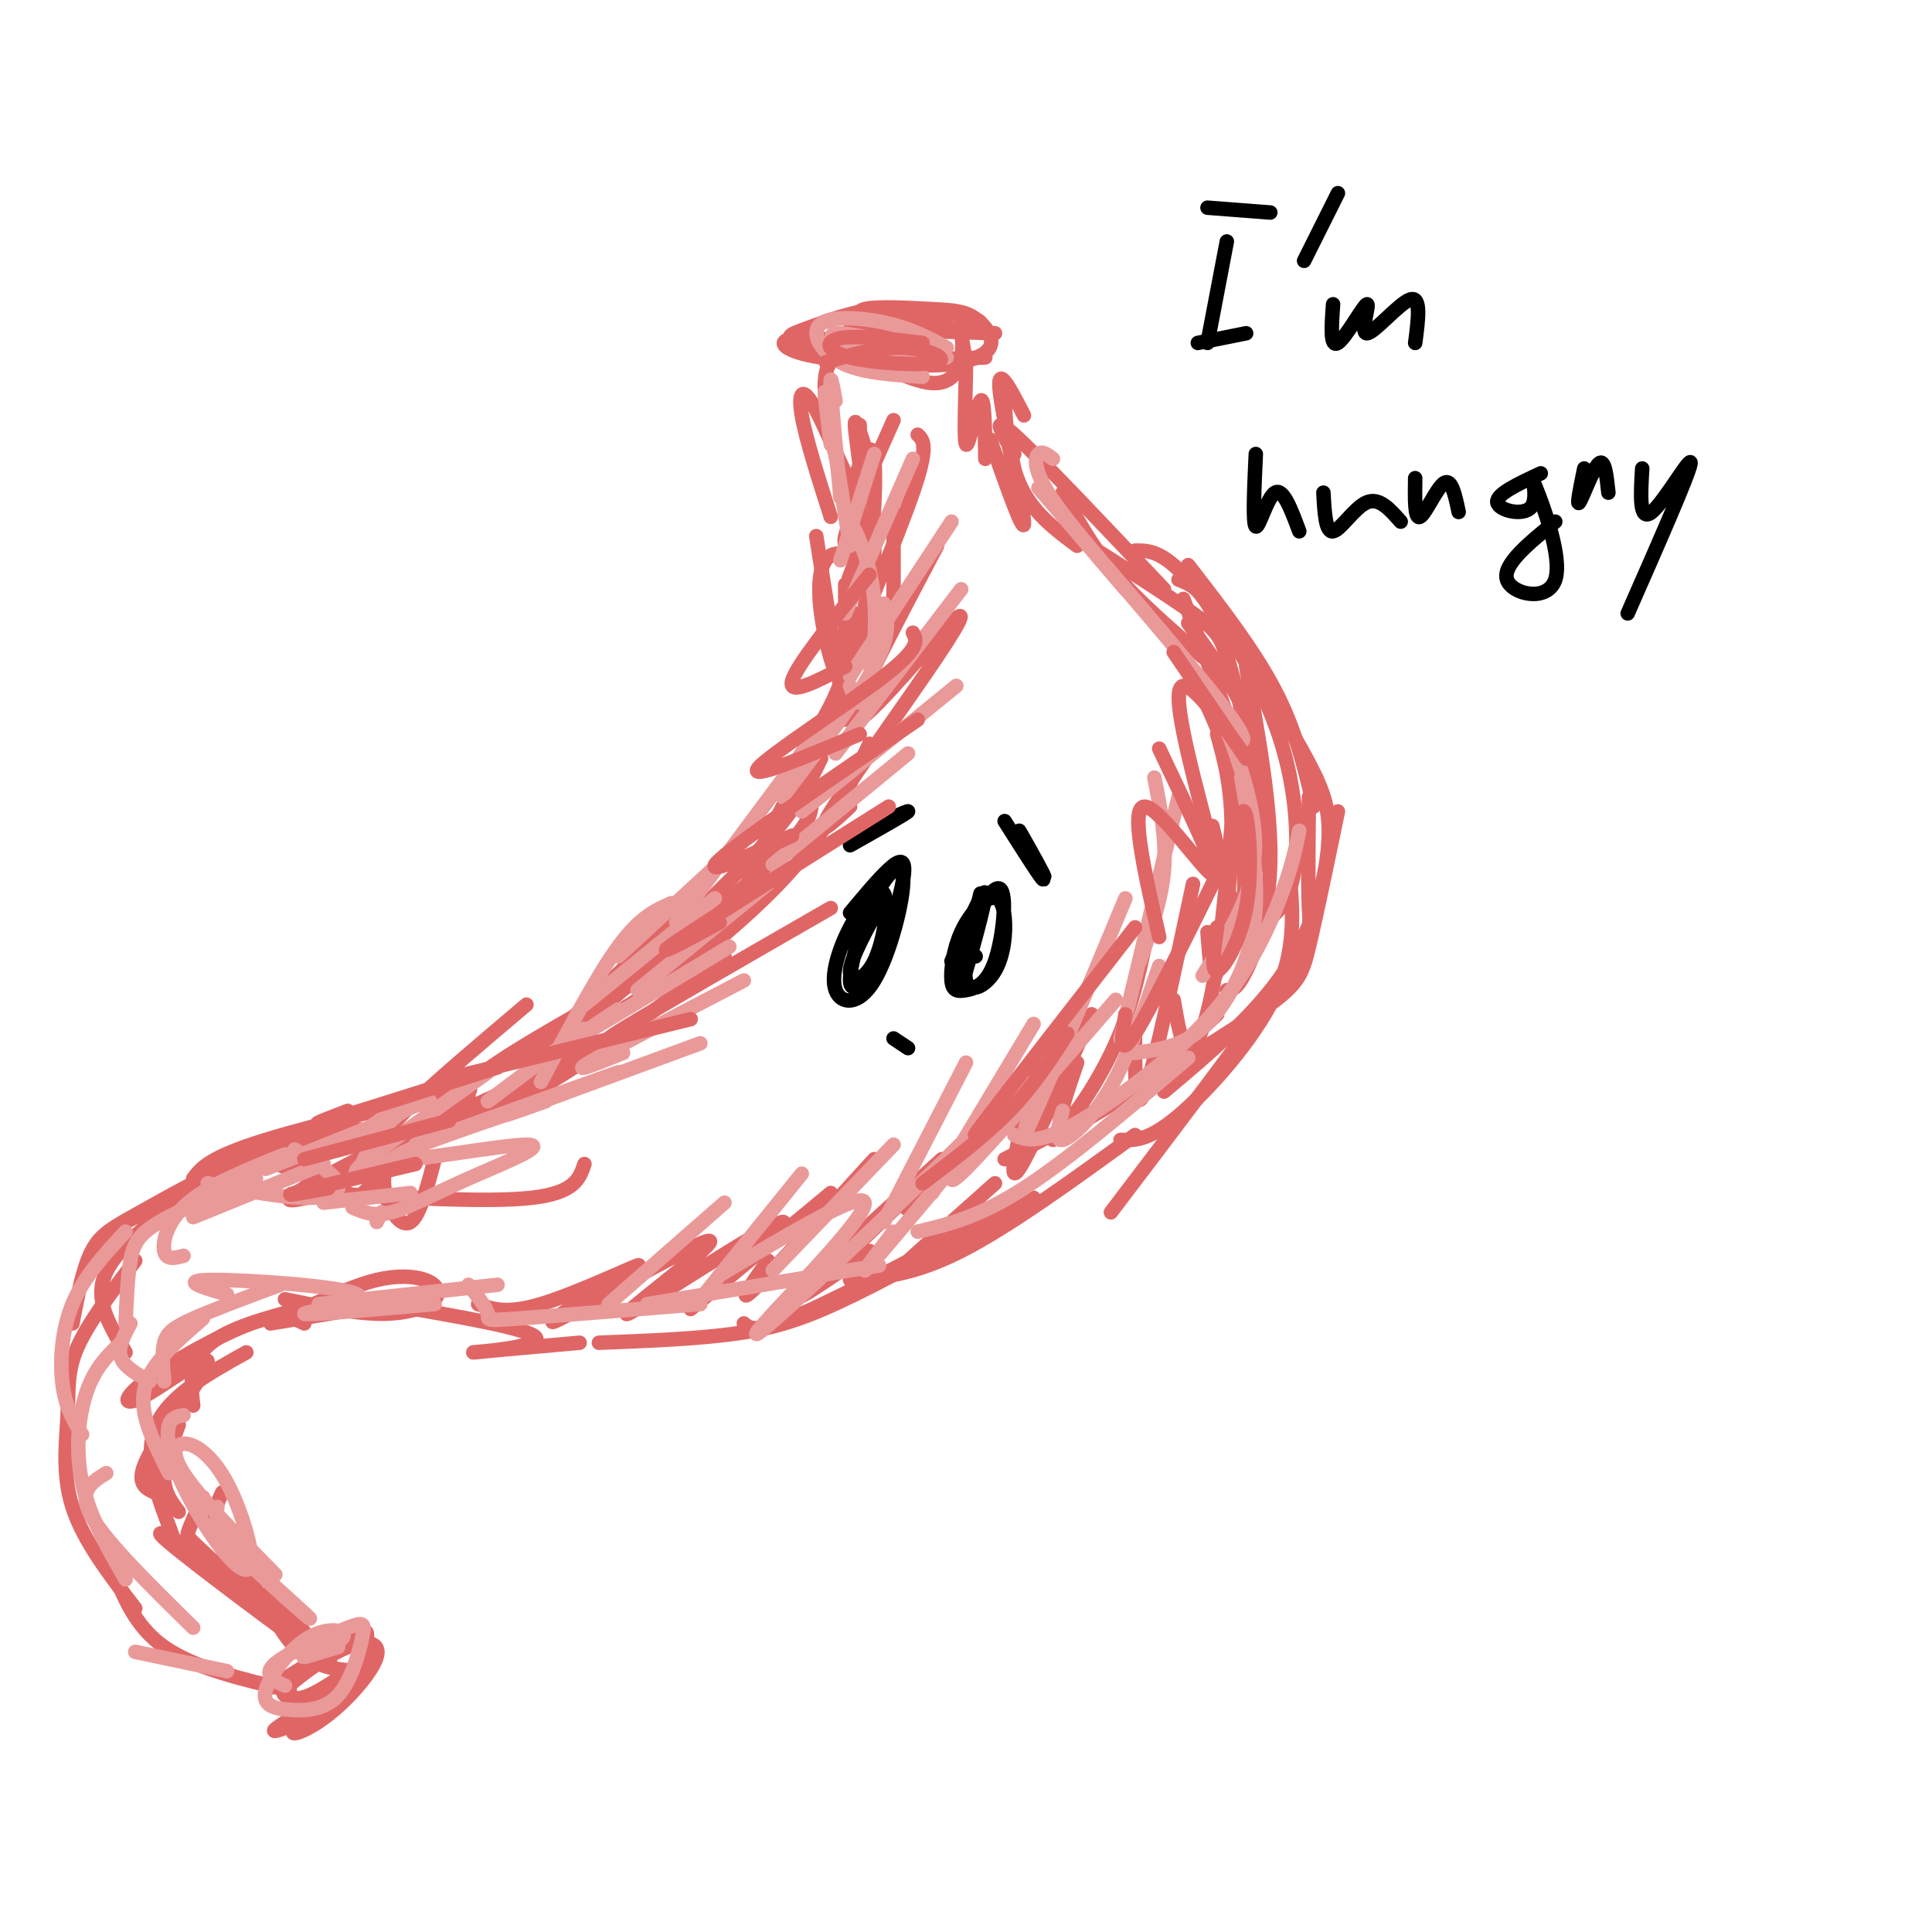 <svg viewBox='0 0 400 400' version='1.1' xmlns='http://www.w3.org/2000/svg' xmlns:xlink='http://www.w3.org/1999/xlink'><g fill='none' stroke='rgb(224,102,102)' stroke-width='3' stroke-linecap='round' stroke-linejoin='round'><path d='M176,106c-3.598,-13.657 -7.196,-27.314 -4,-31c3.196,-3.686 13.187,2.600 19,4c5.813,1.400 7.450,-2.085 8,-5c0.550,-2.915 0.014,-5.262 0,-5c-0.014,0.262 0.493,3.131 1,6'/><path d='M200,75c-0.012,5.452 -0.542,16.083 0,17c0.542,0.917 2.155,-7.881 3,-9c0.845,-1.119 0.923,5.440 1,12'/><path d='M193,65c-8.768,0.642 -17.537,1.285 -15,2c2.537,0.715 16.379,1.504 22,1c5.621,-0.504 3.019,-2.299 -3,-3c-6.019,-0.701 -15.457,-0.306 -18,2c-2.543,2.306 1.809,6.524 8,8c6.191,1.476 14.223,0.210 17,-2c2.777,-2.210 0.301,-5.366 -2,-7c-2.301,-1.634 -4.427,-1.748 -9,-2c-4.573,-0.252 -11.592,-0.644 -14,0c-2.408,0.644 -0.204,2.322 2,4'/><path d='M208,86c-0.067,-2.867 -0.133,-5.733 0,-3c0.133,2.733 0.467,11.067 3,17c2.533,5.933 7.267,9.467 12,13'/><path d='M220,102c3.083,5.667 6.167,11.333 11,17c4.833,5.667 11.417,11.333 18,17'/><path d='M258,138c2.578,14.422 5.156,28.844 5,40c-0.156,11.156 -3.044,19.044 -5,23c-1.956,3.956 -2.978,3.978 -4,4'/><path d='M267,181c0.689,7.889 1.378,15.778 -3,25c-4.378,9.222 -13.822,19.778 -20,25c-6.178,5.222 -9.089,5.111 -12,5'/><path d='M235,114c2.768,-0.030 5.536,-0.060 11,6c5.464,6.060 13.625,18.208 18,30c4.375,11.792 4.964,23.226 4,30c-0.964,6.774 -3.482,8.887 -6,11'/><path d='M271,165c-0.111,8.978 -0.222,17.956 0,23c0.222,5.044 0.778,6.156 -6,16c-6.778,9.844 -20.889,28.422 -35,47'/><path d='M185,106c0.000,0.000 0.000,23.000 0,23'/><path d='M224,112c9.044,5.733 18.089,11.467 23,15c4.911,3.533 5.689,4.867 7,9c1.311,4.133 3.156,11.067 5,18'/><path d='M258,136c4.923,8.000 9.845,16.000 13,22c3.155,6.000 4.542,10.000 4,17c-0.542,7.000 -3.012,17.000 -9,26c-5.988,9.000 -15.494,17.000 -25,25'/><path d='M169,111c0.000,0.000 6.000,38.000 6,38'/><path d='M177,127c-0.667,5.833 -1.333,11.667 -5,19c-3.667,7.333 -10.333,16.167 -17,25'/><path d='M170,157c-2.417,5.000 -4.833,10.000 -12,18c-7.167,8.000 -19.083,19.000 -31,30'/><path d='M143,187c0.000,0.000 -34.000,33.000 -34,33'/><path d='M235,235c-13.083,9.500 -26.167,19.000 -36,24c-9.833,5.000 -16.417,5.500 -23,6'/><path d='M214,248c-13.600,7.600 -27.200,15.200 -37,20c-9.800,4.800 -15.800,6.800 -24,8c-8.200,1.200 -18.600,1.600 -29,2'/><path d='M109,208c-8.956,7.578 -17.911,15.156 -23,20c-5.089,4.844 -6.311,6.956 -6,8c0.311,1.044 2.156,1.022 4,1'/><path d='M97,227c0.000,0.000 -24.000,22.000 -24,22'/><path d='M120,278c-11.422,1.022 -22.844,2.044 -22,2c0.844,-0.044 13.956,-1.156 13,-3c-0.956,-1.844 -15.978,-4.422 -31,-7'/><path d='M72,247c0.000,0.000 -17.000,-7.000 -17,-7'/><path d='M61,241c-3.083,-0.982 -6.167,-1.964 -12,0c-5.833,1.964 -14.417,6.875 -20,10c-5.583,3.125 -8.167,4.464 -10,8c-1.833,3.536 -2.917,9.268 -4,15'/><path d='M28,261c-4.893,6.464 -9.786,12.929 -12,18c-2.214,5.071 -1.750,8.750 -2,14c-0.250,5.250 -1.214,12.071 1,19c2.214,6.929 7.607,13.964 13,21'/><path d='M23,324c2.417,6.333 4.833,12.667 11,17c6.167,4.333 16.083,6.667 26,9'/><path d='M74,271c0.000,0.000 -18.000,3.000 -18,3'/><path d='M70,269c-8.933,2.222 -17.867,4.444 -23,7c-5.133,2.556 -6.467,5.444 -7,8c-0.533,2.556 -0.267,4.778 0,7'/><path d='M51,280c-8.333,4.643 -16.667,9.286 -19,16c-2.333,6.714 1.333,15.500 3,20c1.667,4.500 1.333,4.714 4,6c2.667,1.286 8.333,3.643 14,6'/><path d='M46,309c-1.821,3.929 -3.643,7.857 3,16c6.643,8.143 21.750,20.500 19,19c-2.750,-1.500 -23.357,-16.857 -31,-23c-7.643,-6.143 -2.321,-3.071 3,0'/><path d='M37,313c-1.500,-2.000 -3.000,-4.000 -3,-7c0.000,-3.000 1.500,-7.000 3,-11'/><path d='M65,270c4.478,-2.021 8.957,-4.041 13,-5c4.043,-0.959 7.651,-0.855 10,0c2.349,0.855 3.440,2.461 2,4c-1.440,1.539 -5.411,3.011 -11,3c-5.589,-0.011 -12.794,-1.506 -20,-3'/><path d='M67,247c17.000,1.000 34.000,2.000 43,1c9.000,-1.000 10.000,-4.000 11,-7'/><path d='M86,236c8.667,-2.833 17.333,-5.667 28,-12c10.667,-6.333 23.333,-16.167 36,-26'/><path d='M116,215c5.156,-2.022 10.311,-4.044 19,-10c8.689,-5.956 20.911,-15.844 29,-25c8.089,-9.156 12.044,-17.578 16,-26'/><path d='M158,175c7.472,-14.741 14.944,-29.482 19,-39c4.056,-9.518 4.694,-13.813 3,-17c-1.694,-3.187 -5.722,-5.267 -8,-4c-2.278,1.267 -2.806,5.879 -2,12c0.806,6.121 2.944,13.749 4,13c1.056,-0.749 1.028,-9.874 1,-19'/><path d='M181,99c-2.043,-6.868 -4.086,-13.735 -4,-11c0.086,2.735 2.301,15.073 1,15c-1.301,-0.073 -6.120,-12.558 -9,-18c-2.880,-5.442 -3.823,-3.841 -3,1c0.823,4.841 3.411,12.920 6,21'/><path d='M205,91c3.622,10.289 7.244,20.578 7,17c-0.244,-3.578 -4.356,-21.022 -5,-27c-0.644,-5.978 2.178,-0.489 5,5'/><path d='M196,67c-4.407,-1.655 -8.814,-3.310 -14,-3c-5.186,0.310 -11.150,2.585 -15,4c-3.850,1.415 -5.587,1.970 1,3c6.587,1.030 21.498,2.534 21,2c-0.498,-0.534 -16.403,-3.105 -23,-3c-6.597,0.105 -3.885,2.887 4,4c7.885,1.113 20.942,0.556 34,0'/><path d='M206,69c0.000,0.000 -30.000,-1.000 -30,-1'/><path d='M210,94c-2.583,-4.333 -5.167,-8.667 0,-4c5.167,4.667 18.083,18.333 31,32'/><path d='M246,117c6.833,8.833 13.667,17.667 18,26c4.333,8.333 6.167,16.167 8,24'/><path d='M277,168c-2.244,10.844 -4.489,21.689 -6,28c-1.511,6.311 -2.289,8.089 -11,14c-8.711,5.911 -25.356,15.956 -42,26'/><path d='M252,210c-5.833,5.500 -11.667,11.000 -19,16c-7.333,5.000 -16.167,9.500 -25,14'/><path d='M244,120c2.333,0.917 4.667,1.833 7,7c2.333,5.167 4.667,14.583 7,24'/><path d='M246,129c4.750,6.583 9.500,13.167 12,19c2.500,5.833 2.750,10.917 3,16'/><path d='M245,124c6.250,16.333 12.500,32.667 15,42c2.500,9.333 1.250,11.667 0,14'/><path d='M248,142c3.133,6.511 6.267,13.022 8,23c1.733,9.978 2.067,23.422 1,25c-1.067,1.578 -3.533,-8.711 -6,-19'/><path d='M252,152c1.556,5.578 3.111,11.156 3,21c-0.111,9.844 -1.889,23.956 -3,28c-1.111,4.044 -1.556,-1.978 -2,-8'/><path d='M255,171c-1.200,12.800 -2.400,25.600 -4,34c-1.600,8.400 -3.600,12.400 -5,12c-1.400,-0.400 -2.200,-5.200 -3,-10'/><path d='M247,183c-4.000,18.833 -8.000,37.667 -10,43c-2.000,5.333 -2.000,-2.833 -2,-11'/><path d='M238,191c-1.667,8.378 -3.333,16.756 -7,25c-3.667,8.244 -9.333,16.356 -11,17c-1.667,0.644 0.667,-6.178 3,-13'/><path d='M226,210c-6.333,14.250 -12.667,28.500 -15,32c-2.333,3.500 -0.667,-3.750 1,-11'/><path d='M218,219c-12.583,13.083 -25.167,26.167 -29,30c-3.833,3.833 1.083,-1.583 6,-7'/><path d='M205,231c-13.667,13.333 -27.333,26.667 -31,30c-3.667,3.333 2.667,-3.333 9,-10'/><path d='M195,240c-13.750,12.417 -27.500,24.833 -30,28c-2.500,3.167 6.250,-2.917 15,-9'/><path d='M206,245c-8.250,7.333 -16.500,14.667 -19,17c-2.500,2.333 0.750,-0.333 4,-3'/><path d='M211,249c-17.750,9.417 -35.500,18.833 -45,23c-9.500,4.167 -10.750,3.083 -12,2'/><path d='M181,240c-10.667,11.750 -21.333,23.500 -25,27c-3.667,3.500 -0.333,-1.250 3,-6'/><path d='M172,247c-15.581,12.914 -31.162,25.828 -29,24c2.162,-1.828 22.068,-18.399 19,-18c-3.068,0.399 -29.111,17.767 -32,19c-2.889,1.233 17.376,-13.668 17,-15c-0.376,-1.332 -21.393,10.905 -29,15c-7.607,4.095 -1.803,0.047 4,-4'/><path d='M122,268c3.917,-2.452 11.708,-6.583 10,-6c-1.708,0.583 -12.917,5.881 -20,8c-7.083,2.119 -10.042,1.060 -13,0'/><path d='M85,229c8.333,-2.200 16.667,-4.400 10,-3c-6.667,1.400 -28.333,6.400 -40,10c-11.667,3.600 -13.333,5.800 -15,8'/><path d='M61,236c-2.006,-0.226 -4.012,-0.452 -10,3c-5.988,3.452 -15.958,10.583 -22,16c-6.042,5.417 -8.155,9.119 -8,13c0.155,3.881 2.577,7.940 5,12'/><path d='M80,240c-0.444,2.533 -0.889,5.067 0,8c0.889,2.933 3.111,6.267 5,5c1.889,-1.267 3.444,-7.133 5,-13'/><path d='M78,238c-8.417,4.333 -16.833,8.667 -18,10c-1.167,1.333 4.917,-0.333 11,-2'/><path d='M82,239c-6.000,1.833 -12.000,3.667 -5,0c7.000,-3.667 27.000,-12.833 47,-22'/><path d='M94,230c0.417,-2.250 0.833,-4.500 9,-10c8.167,-5.500 24.083,-14.250 40,-23'/><path d='M112,219c18.333,-15.167 36.667,-30.333 46,-39c9.333,-8.667 9.667,-10.833 10,-13'/><path d='M155,182c7.091,-12.416 14.181,-24.833 19,-38c4.819,-13.167 7.366,-27.086 7,-31c-0.366,-3.914 -3.645,2.175 -5,6c-1.355,3.825 -0.786,5.386 0,8c0.786,2.614 1.789,6.281 3,-1c1.211,-7.281 2.632,-25.509 2,-31c-0.632,-5.491 -3.316,1.754 -6,9'/><path d='M178,88c0.000,0.000 0.000,20.000 0,20'/><path d='M185,87c-4.583,10.250 -9.167,20.500 -10,24c-0.833,3.500 2.083,0.250 5,-3'/><path d='M190,90c1.178,1.133 2.356,2.267 -1,12c-3.356,9.733 -11.244,28.067 -13,34c-1.756,5.933 2.622,-0.533 7,-7'/><path d='M194,113c-9.072,17.148 -18.144,34.297 -17,36c1.144,1.703 12.502,-12.038 18,-18c5.498,-5.962 5.134,-4.144 -1,5c-6.134,9.144 -18.038,25.612 -22,32c-3.962,6.388 0.019,2.694 4,-1'/><path d='M80,235c-2.313,-0.730 -4.625,-1.461 -8,-1c-3.375,0.461 -7.812,2.113 -17,6c-9.188,3.887 -23.128,10.008 -29,13c-5.872,2.992 -3.678,2.855 -2,3c1.678,0.145 2.839,0.573 4,1'/><path d='M63,274c-2.289,-1.174 -4.579,-2.348 -11,0c-6.421,2.348 -16.975,8.218 -22,12c-5.025,3.782 -4.522,5.478 0,3c4.522,-2.478 13.064,-9.129 13,-7c-0.064,2.129 -8.732,13.037 -12,19c-3.268,5.963 -1.134,6.982 1,8'/><path d='M42,310c-1.262,2.831 -2.525,5.662 -3,7c-0.475,1.338 -0.163,1.185 6,7c6.163,5.815 18.178,17.600 20,18c1.822,0.400 -6.548,-10.585 -9,-12c-2.452,-1.415 1.014,6.738 5,11c3.986,4.262 8.493,4.631 13,5'/><path d='M68,354c-6.284,2.696 -12.568,5.392 -11,4c1.568,-1.392 10.989,-6.873 12,-7c1.011,-0.127 -6.387,5.100 -8,7c-1.613,1.900 2.560,0.473 7,-3c4.440,-3.473 9.148,-8.992 10,-12c0.852,-3.008 -2.150,-3.505 -6,-2c-3.850,1.505 -8.547,5.012 -11,7c-2.453,1.988 -2.660,2.458 -2,3c0.660,0.542 2.189,1.155 5,0c2.811,-1.155 6.906,-4.077 11,-7'/><path d='M75,344c1.893,-2.083 1.125,-3.792 1,-5c-0.125,-1.208 0.393,-1.917 -3,0c-3.393,1.917 -10.696,6.458 -18,11'/></g>
<g fill='none' stroke='rgb(0,0,0)' stroke-width='3' stroke-linecap='round' stroke-linejoin='round'><path d='M183,186c-3.417,6.111 -6.835,12.221 -7,15c-0.165,2.779 2.921,2.225 5,-2c2.079,-4.225 3.151,-12.121 2,-14c-1.151,-1.879 -4.525,2.259 -7,7c-2.475,4.741 -4.051,10.084 -3,13c1.051,2.916 4.729,3.406 8,-2c3.271,-5.406 6.134,-16.707 6,-21c-0.134,-4.293 -3.267,-1.579 -6,4c-2.733,5.579 -5.067,14.023 -5,17c0.067,2.977 2.533,0.489 5,-2'/><path d='M181,201c2.214,-4.381 5.250,-14.333 6,-19c0.750,-4.667 -0.786,-4.048 -3,-2c-2.214,2.048 -5.107,5.524 -8,9'/><path d='M177,173c5.583,-2.667 11.167,-5.333 11,-5c-0.167,0.333 -6.083,3.667 -12,7'/><path d='M203,185c-1.874,7.543 -3.748,15.085 -3,18c0.748,2.915 4.118,1.201 6,-2c1.882,-3.201 2.276,-7.890 2,-11c-0.276,-3.110 -1.221,-4.642 -3,-4c-1.779,0.642 -4.392,3.459 -6,7c-1.608,3.541 -2.209,7.807 -2,10c0.209,2.193 1.230,2.314 3,2c1.770,-0.314 4.289,-1.064 6,-6c1.711,-4.936 2.615,-14.060 1,-15c-1.615,-0.940 -5.747,6.303 -7,10c-1.253,3.697 0.374,3.849 2,4'/><path d='M208,170c4.119,6.506 8.238,13.012 8,12c-0.238,-1.012 -4.833,-9.542 -5,-10c-0.167,-0.458 4.095,7.155 5,9c0.905,1.845 -1.548,-2.077 -4,-6'/><path d='M202,193c-1.444,5.467 -2.889,10.933 -2,8c0.889,-2.933 4.111,-14.267 4,-16c-0.111,-1.733 -3.556,6.133 -7,14'/><path d='M185,215c0.000,0.000 3.000,2.000 3,2'/><path d='M254,50c0.000,0.000 -4.000,21.000 -4,21'/><path d='M248,71c0.000,0.000 10.000,-2.000 10,-2'/><path d='M250,43c0.000,0.000 13.000,1.000 13,1'/><path d='M277,40c0.000,0.000 -7.000,14.000 -7,14'/><path d='M276,63c-0.327,4.539 -0.654,9.078 1,8c1.654,-1.078 5.289,-7.774 6,-8c0.711,-0.226 -1.501,6.016 0,6c1.501,-0.016 6.715,-6.290 9,-7c2.285,-0.710 1.643,4.145 1,9'/><path d='M260,94c-0.333,7.289 -0.667,14.578 0,15c0.667,0.422 2.333,-6.022 4,-7c1.667,-0.978 3.333,3.511 5,8'/><path d='M274,102c0.222,4.133 0.444,8.267 2,8c1.556,-0.267 4.444,-4.933 7,-6c2.556,-1.067 4.778,1.467 7,4'/><path d='M293,99c-0.067,4.289 -0.133,8.578 1,8c1.133,-0.578 3.467,-6.022 5,-7c1.533,-0.978 2.267,2.511 3,6'/><path d='M319,98c-4.624,2.152 -9.249,4.304 -9,6c0.249,1.696 5.371,2.935 7,1c1.629,-1.935 -0.233,-7.044 1,-4c1.233,3.044 5.563,14.243 4,19c-1.563,4.757 -9.018,3.074 -10,0c-0.982,-3.074 4.509,-7.537 10,-12'/><path d='M328,97c-0.822,3.978 -1.644,7.956 -1,7c0.644,-0.956 2.756,-6.844 4,-8c1.244,-1.156 1.622,2.422 2,6'/><path d='M340,97c-0.333,5.600 -0.667,11.200 2,9c2.667,-2.200 8.333,-12.200 8,-10c-0.333,2.200 -6.667,16.600 -13,31'/></g>
<g fill='none' stroke='rgb(234,153,153)' stroke-width='3' stroke-linecap='round' stroke-linejoin='round'><path d='M173,83c-0.583,-3.167 -1.167,-6.333 -1,-3c0.167,3.333 1.083,13.167 2,23'/><path d='M172,92c-0.833,-6.750 -1.667,-13.500 -1,-10c0.667,3.500 2.833,17.250 5,31'/><path d='M176,71c0.000,0.000 19.000,3.000 19,3'/><path d='M196,72c-3.470,-1.893 -6.940,-3.786 -12,-5c-5.060,-1.214 -11.708,-1.750 -14,0c-2.292,1.750 -0.226,5.786 4,8c4.226,2.214 10.613,2.607 17,3'/><path d='M196,74c-9.250,-2.417 -18.500,-4.833 -22,-5c-3.500,-0.167 -1.250,1.917 1,4'/><path d='M176,112c-0.607,-2.893 -1.214,-5.786 0,-4c1.214,1.786 4.250,8.250 5,16c0.750,7.750 -0.786,16.786 -2,20c-1.214,3.214 -2.107,0.607 -3,-2'/><path d='M183,125c0.750,3.167 1.500,6.333 -2,13c-3.500,6.667 -11.250,16.833 -19,27'/><path d='M172,148c0.000,0.000 -32.000,43.000 -32,43'/><path d='M154,174c0.000,0.000 -26.000,24.000 -26,24'/><path d='M148,186c0.000,0.000 -27.000,22.000 -27,22'/><path d='M139,187c-3.250,1.417 -6.500,2.833 -11,9c-4.500,6.167 -10.250,17.083 -16,28'/><path d='M121,213c0.000,0.000 -20.000,15.000 -20,15'/><path d='M218,95c-1.133,-0.867 -2.267,-1.733 -3,-1c-0.733,0.733 -1.067,3.067 2,8c3.067,4.933 9.533,12.467 16,20'/><path d='M215,101c15.667,18.167 31.333,36.333 38,45c6.667,8.667 4.333,7.833 2,7'/><path d='M252,146c2.200,5.511 4.400,11.022 6,17c1.600,5.978 2.600,12.422 1,19c-1.600,6.578 -5.800,13.289 -10,20'/><path d='M257,161c1.631,9.232 3.262,18.464 3,26c-0.262,7.536 -2.417,13.375 -5,18c-2.583,4.625 -5.595,8.036 -9,10c-3.405,1.964 -7.202,2.482 -11,3'/><path d='M269,172c-0.756,3.732 -1.512,7.464 -4,14c-2.488,6.536 -6.708,15.875 -15,25c-8.292,9.125 -20.655,18.036 -28,22c-7.345,3.964 -9.673,2.982 -12,2'/><path d='M246,219c-12.333,10.500 -24.667,21.000 -34,27c-9.333,6.000 -15.667,7.500 -22,9'/><path d='M240,200c-3.111,9.200 -6.222,18.400 -10,25c-3.778,6.600 -8.222,10.600 -10,11c-1.778,0.400 -0.889,-2.800 0,-6'/><path d='M231,207c-12.917,14.917 -25.833,29.833 -31,35c-5.167,5.167 -2.583,0.583 0,-4'/><path d='M212,224c-13.250,15.917 -26.500,31.833 -31,37c-4.500,5.167 -0.250,-0.417 4,-6'/><path d='M200,236c-14.018,13.369 -28.036,26.738 -36,34c-7.964,7.262 -9.875,8.417 -4,2c5.875,-6.417 19.536,-20.405 19,-23c-0.536,-2.595 -15.268,6.202 -30,15'/><path d='M182,262c0.000,0.000 -48.000,8.000 -48,8'/><path d='M145,270c-15.467,1.244 -30.933,2.489 -38,3c-7.067,0.511 -5.733,0.289 -6,-1c-0.267,-1.289 -2.133,-3.644 -4,-6'/><path d='M103,266c0.000,0.000 -37.000,4.000 -37,4'/><path d='M84,228c0.000,0.000 -11.000,8.000 -11,8'/><path d='M101,222c-11.250,8.000 -22.500,16.000 -26,19c-3.500,3.000 0.750,1.000 5,-1'/><path d='M89,228c-2.667,0.733 -5.333,1.467 -8,4c-2.667,2.533 -5.333,6.867 -6,9c-0.667,2.133 0.667,2.067 2,2'/><path d='M80,232c0.000,0.000 -25.000,10.000 -25,10'/><path d='M67,241c0.000,0.000 -27.000,11.000 -27,11'/><path d='M59,239c-7.800,3.133 -15.600,6.267 -20,10c-4.400,3.733 -5.400,8.067 -5,10c0.400,1.933 2.200,1.467 4,1'/><path d='M61,238c4.133,2.556 8.267,5.111 9,7c0.733,1.889 -1.933,3.111 -7,3c-5.067,-0.111 -12.533,-1.556 -20,-3'/><path d='M53,244c-7.800,3.200 -15.600,6.400 -20,9c-4.400,2.600 -5.400,4.600 -6,8c-0.600,3.400 -0.800,8.200 -1,13'/><path d='M27,274c-1.333,2.500 -2.667,5.000 -2,7c0.667,2.000 3.333,3.500 6,5'/><path d='M90,270c-13.565,1.190 -27.131,2.381 -27,2c0.131,-0.381 13.958,-2.333 11,-4c-2.958,-1.667 -22.702,-3.048 -30,-3c-7.298,0.048 -2.149,1.524 3,3'/><path d='M58,266c-6.933,2.578 -13.867,5.156 -18,7c-4.133,1.844 -5.467,2.956 -6,5c-0.533,2.044 -0.267,5.022 0,8'/><path d='M42,273c-3.889,3.378 -7.778,6.756 -10,10c-2.222,3.244 -2.778,6.356 -2,10c0.778,3.644 2.889,7.822 5,12'/><path d='M26,255c-4.333,4.667 -8.667,9.333 -11,15c-2.333,5.667 -2.667,12.333 -2,17c0.667,4.667 2.333,7.333 4,10'/><path d='M25,278c-2.644,2.556 -5.289,5.111 -7,10c-1.711,4.889 -2.489,12.111 -1,19c1.489,6.889 5.244,13.444 9,20'/><path d='M22,305c-3.000,1.833 -6.000,3.667 -3,9c3.000,5.333 12.000,14.167 21,23'/><path d='M38,293c-1.248,0.233 -2.495,0.467 -3,2c-0.505,1.533 -0.267,4.367 1,8c1.267,3.633 3.561,8.067 6,12c2.439,3.933 5.021,7.365 7,9c1.979,1.635 3.353,1.471 3,-2c-0.353,-3.471 -2.435,-10.250 -5,-15c-2.565,-4.750 -5.614,-7.471 -8,-8c-2.386,-0.529 -4.110,1.135 -1,6c3.110,4.865 11.055,12.933 19,21'/><path d='M70,341c-3.998,1.218 -7.996,2.435 -7,2c0.996,-0.435 6.986,-2.523 8,-4c1.014,-1.477 -2.947,-2.343 -7,0c-4.053,2.343 -8.199,7.894 -9,11c-0.801,3.106 1.744,3.765 5,4c3.256,0.235 7.224,0.044 10,-3c2.776,-3.044 4.360,-8.943 5,-12c0.640,-3.057 0.337,-3.273 -3,-2c-3.337,1.273 -9.706,4.035 -13,6c-3.294,1.965 -3.513,3.133 -3,4c0.513,0.867 1.756,1.434 3,2'/><path d='M45,312c-0.244,2.000 -0.489,4.000 4,9c4.489,5.000 13.711,13.000 15,14c1.289,1.000 -5.356,-5.000 -12,-11'/><path d='M28,342c0.000,0.000 19.000,4.000 19,4'/><path d='M239,161c1.250,6.333 2.500,12.667 2,19c-0.500,6.333 -2.750,12.667 -5,19'/><path d='M244,165c0.000,0.000 -12.000,50.000 -12,50'/><path d='M233,186c-7.917,19.000 -15.833,38.000 -19,45c-3.167,7.000 -1.583,2.000 0,-3'/><path d='M214,212c0.000,0.000 -21.000,35.000 -21,35'/><path d='M200,220c0.000,0.000 -17.000,33.000 -17,33'/><path d='M185,237c0.000,0.000 -25.000,26.000 -25,26'/><path d='M166,243c0.000,0.000 -21.000,26.000 -21,26'/><path d='M150,249c0.000,0.000 -24.000,21.000 -24,21'/><path d='M181,94c0.000,0.000 -7.000,22.000 -7,22'/><path d='M189,95c0.000,0.000 -14.000,32.000 -14,32'/><path d='M197,108c0.000,0.000 -21.000,32.000 -21,32'/><path d='M199,122c0.000,0.000 -26.000,34.000 -26,34'/><path d='M198,142c0.000,0.000 -32.000,26.000 -32,26'/><path d='M188,156c0.000,0.000 -28.000,23.000 -28,23'/><path d='M159,183c0.000,0.000 -27.000,22.000 -27,22'/><path d='M151,196c-13.083,7.917 -26.167,15.833 -30,18c-3.833,2.167 1.583,-1.417 7,-5'/><path d='M154,203c-13.917,7.250 -27.833,14.500 -32,17c-4.167,2.500 1.417,0.250 7,-2'/><path d='M145,216c-16.333,6.000 -32.667,12.000 -38,14c-5.333,2.000 0.333,0.000 6,-2'/><path d='M128,222c0.000,0.000 -42.000,15.000 -42,15'/><path d='M110,229c-15.140,5.144 -30.281,10.287 -28,11c2.281,0.713 21.982,-3.005 27,-3c5.018,0.005 -4.649,3.732 -12,7c-7.351,3.268 -12.386,6.077 -16,7c-3.614,0.923 -5.807,-0.038 -8,-1'/><path d='M79,251c0.000,0.000 -1.000,2.000 -1,2'/><path d='M85,247c0.000,0.000 -18.000,2.000 -18,2'/></g>
<g fill='none' stroke='rgb(224,102,102)' stroke-width='3' stroke-linecap='round' stroke-linejoin='round'><path d='M191,71c-6.836,-0.817 -13.671,-1.633 -17,-1c-3.329,0.633 -3.150,2.716 2,4c5.150,1.284 15.271,1.769 18,1c2.729,-0.769 -1.935,-2.791 -7,-3c-5.065,-0.209 -10.533,1.396 -16,3'/><path d='M256,173c0.667,-3.399 1.333,-6.798 2,-4c0.667,2.798 1.333,11.792 0,19c-1.333,7.208 -4.667,12.631 -6,13c-1.333,0.369 -0.667,-4.315 0,-9'/><path d='M254,177c-7.750,15.750 -15.500,31.500 -19,37c-3.500,5.500 -2.750,0.750 -2,-4'/><path d='M235,192c-13.167,16.917 -26.333,33.833 -31,40c-4.667,6.167 -0.833,1.583 3,-3'/><path d='M221,214c-3.500,5.417 -7.000,10.833 -12,16c-5.000,5.167 -11.500,10.083 -18,15'/><path d='M180,119c-7.583,9.417 -15.167,18.833 -16,22c-0.833,3.167 5.083,0.083 11,-3'/><path d='M189,131c0.822,1.533 1.644,3.067 -6,9c-7.644,5.933 -23.756,16.267 -26,19c-2.244,2.733 9.378,-2.133 21,-7'/><path d='M190,149c-18.333,12.500 -36.667,25.000 -41,29c-4.333,4.000 5.333,-0.500 15,-5'/><path d='M184,167c-19.083,12.000 -38.167,24.000 -44,28c-5.833,4.000 1.583,0.000 9,-4'/><path d='M172,188c-18.250,10.500 -36.500,21.000 -43,25c-6.500,4.000 -1.250,1.500 4,-1'/><path d='M143,211c0.000,0.000 -49.000,12.000 -49,12'/><path d='M103,221c-14.917,4.750 -29.833,9.500 -35,11c-5.167,1.500 -0.583,-0.250 4,-2'/><path d='M93,232c0.000,0.000 -30.000,8.000 -30,8'/><path d='M86,241c-11.000,2.583 -22.000,5.167 -25,6c-3.000,0.833 2.000,-0.083 7,-1'/><path d='M243,135c7.889,11.622 15.778,23.244 15,22c-0.778,-1.244 -10.222,-15.356 -13,-15c-2.778,0.356 1.111,15.178 5,30'/><path d='M240,155c6.267,13.133 12.533,26.267 11,26c-1.533,-0.267 -10.867,-13.933 -14,-14c-3.133,-0.067 -0.067,13.467 3,27'/></g>
</svg>
